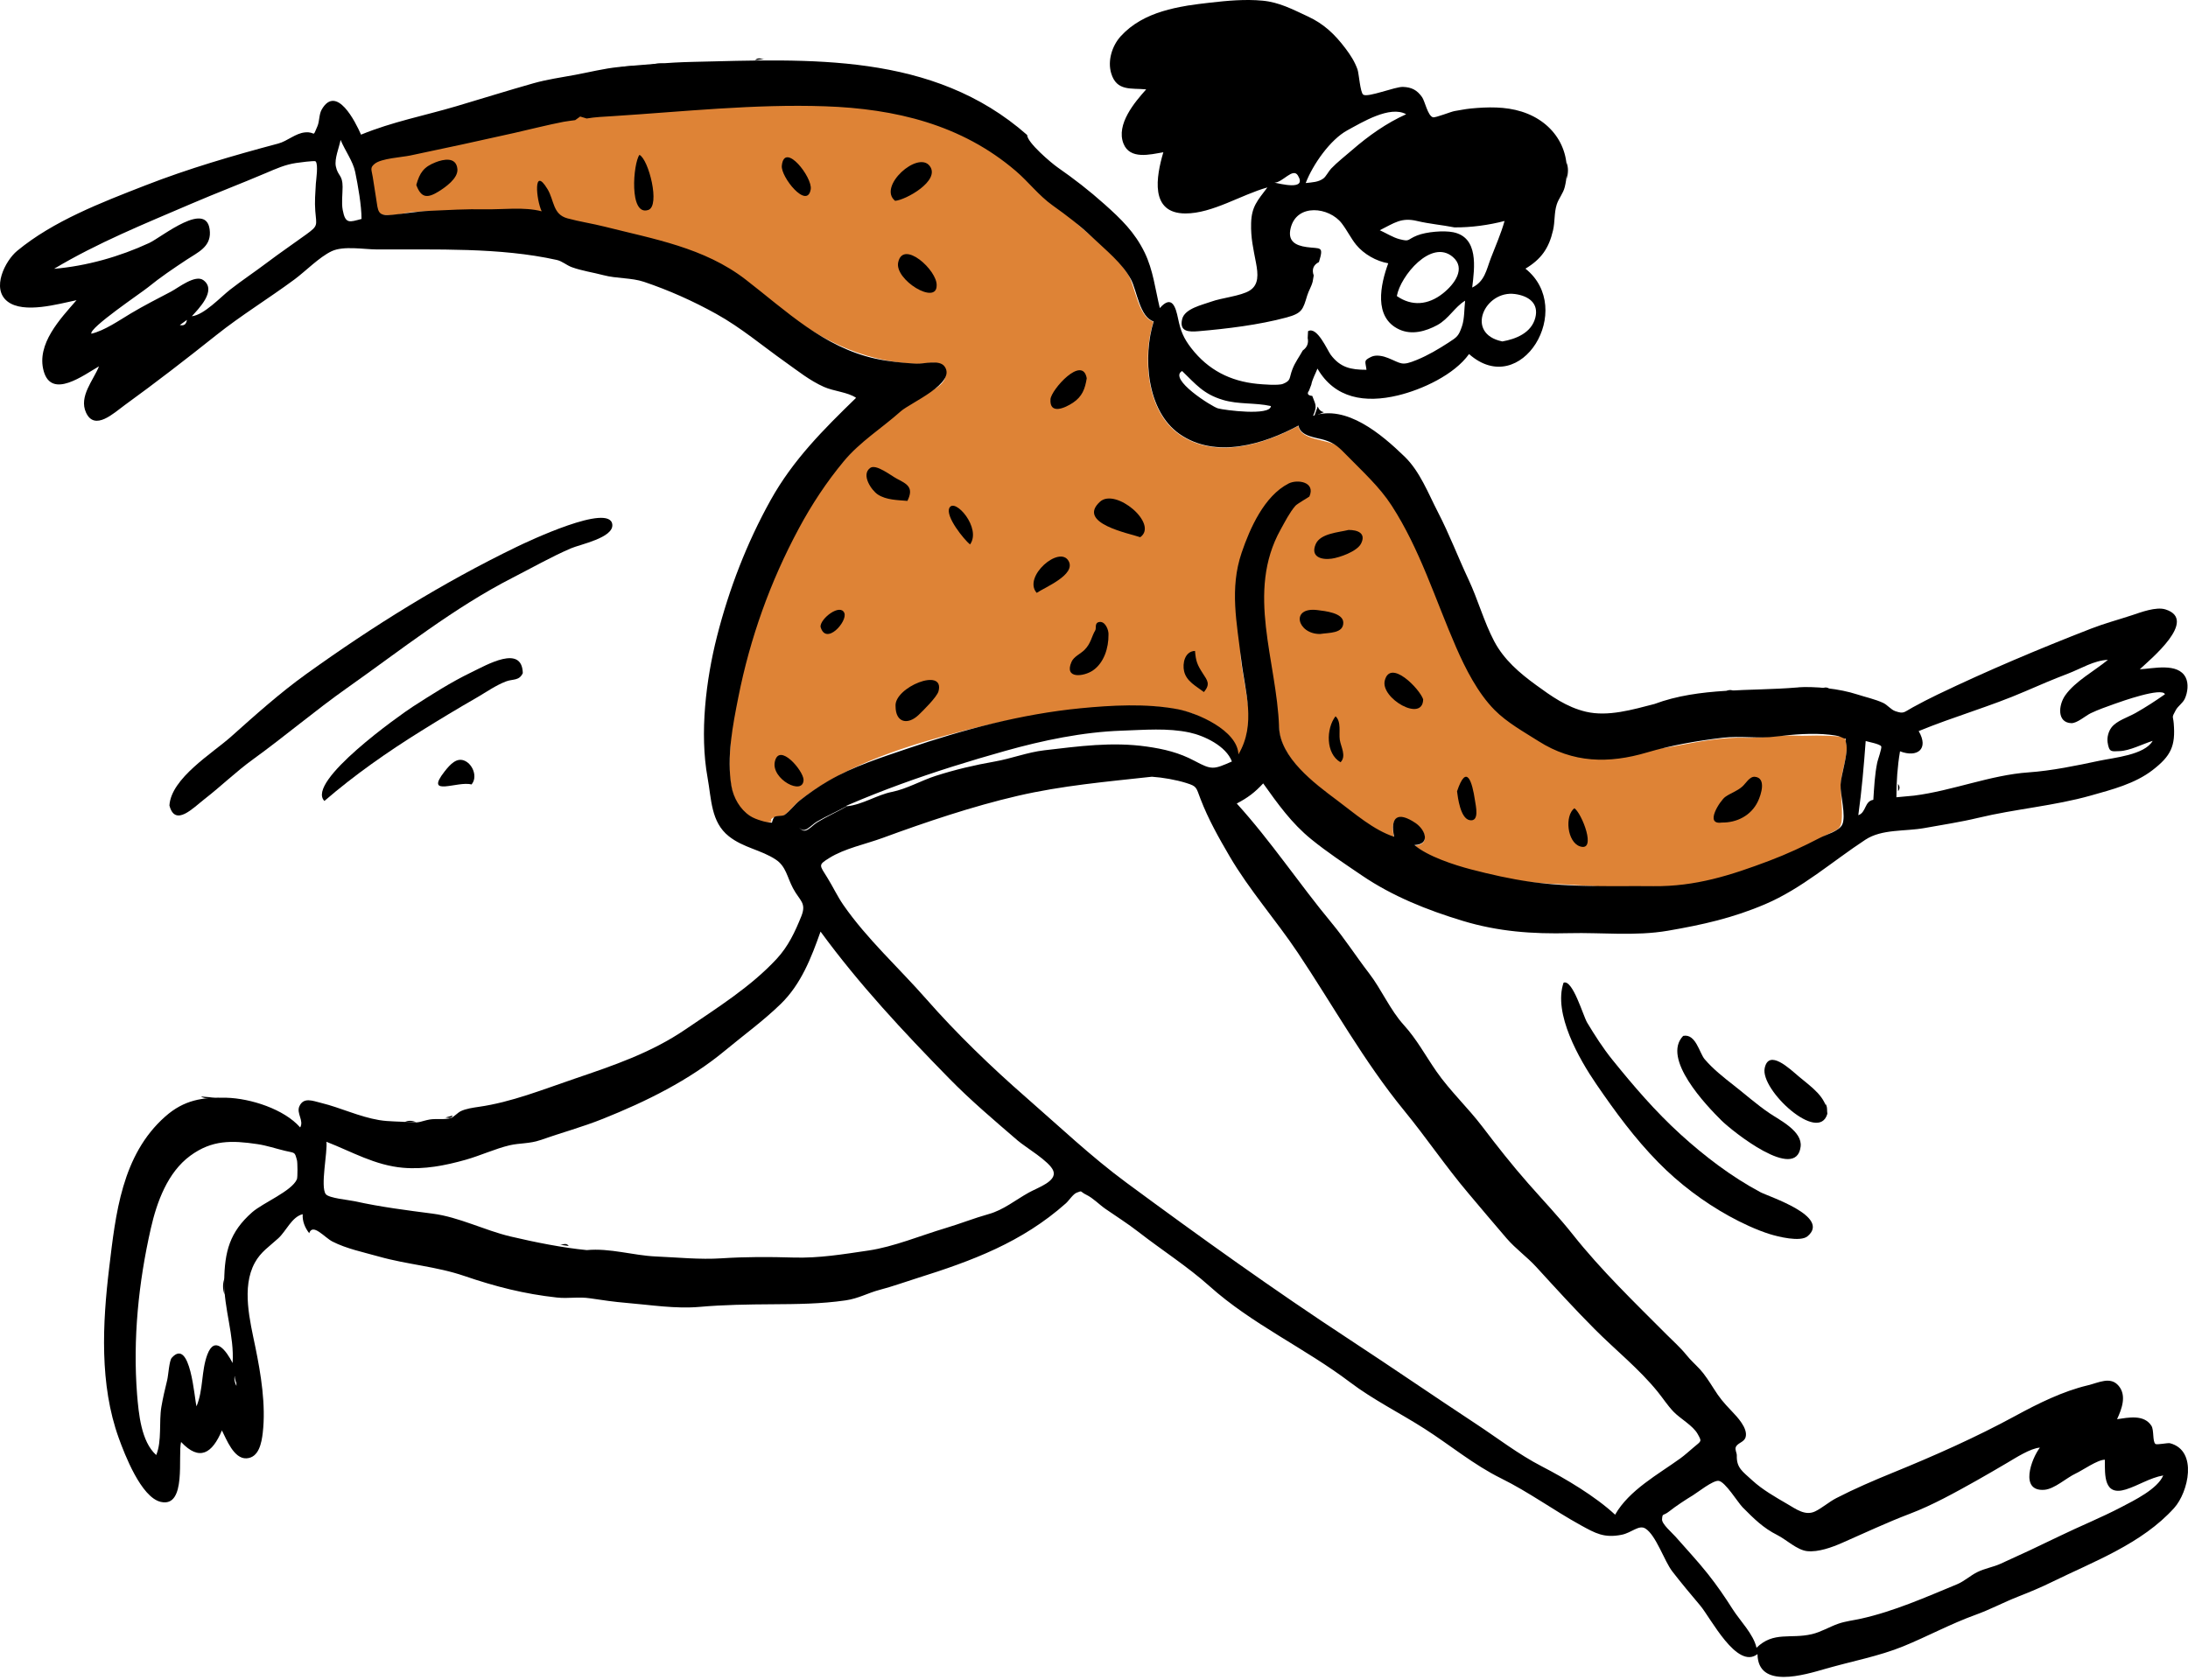 <?xml version="1.0" encoding="UTF-8"?> <svg xmlns="http://www.w3.org/2000/svg" width="586" height="450" viewBox="0 0 586 450" fill="none"> <path fill-rule="evenodd" clip-rule="evenodd" d="M315.839 116.353C325.469 123.079 338.367 119.136 347.722 114.074C348.284 117.995 355.613 117.623 358.238 119.514C362.376 122.494 367.013 127.919 370.259 131.87C377.757 140.998 382.39 153.753 386.586 164.689C390.909 175.951 396.246 185.611 407.358 191.873C410.948 193.896 414.424 196.609 418.108 198.506C422.513 200.775 427.615 201.884 432.46 201.52C438.232 201.087 443.211 200.907 448.869 199.819C454.915 198.657 461.368 197.44 467.358 197.623C471.803 197.759 476.29 196.854 480.622 197.059C483.282 197.185 485.919 196.96 488.574 197.071C489.626 197.114 490.448 197.107 491.533 197.205C494.107 197.436 494.148 197.157 494.526 199.437C494.972 202.132 493.248 206.508 493.078 209.275C492.882 212.49 493.426 215.664 493.309 218.851C493.177 222.432 492.145 222.102 489.016 223.744C485.982 225.336 483.098 226.87 479.961 228.275C470.975 232.296 461.487 236.233 451.576 237.342C439.684 238.672 427.295 237.261 415.479 236.75C408.895 236.465 402.071 235.335 395.738 233.719C390.754 232.447 382.678 229.864 378.785 226.52C383.24 226.32 381.677 222.364 379.077 220.616C374.339 217.429 372.216 218.959 373.35 224.303C367.773 222.477 362.785 218.05 358.036 214.507C351.931 209.951 342.872 203.105 342.51 194.909C342.102 185.667 331.216 167.013 332.349 176.739C333.367 185.481 337.19 197.297 332.349 205.486C332.138 200.577 323.389 192.51 319.27 191.127C311.946 188.669 303.249 189.05 295.618 189.518C281.481 190.386 267.301 193.166 253.738 196.912C240.055 200.692 225.408 205.601 214.044 214.573C212.644 215.68 211.337 217.512 209.912 218.465C209.415 218.797 207.926 218.608 207.219 218.977C205.334 219.954 208.192 220.119 205.095 220.348C204.425 220.398 202.665 219.679 202.208 219.472C194.717 216.071 195.142 206.977 195.589 200.009C196.615 183.996 201.786 167.84 208.103 153.223C213.753 140.15 221.461 126.135 232.634 116.98C237.522 112.976 242.376 108.279 248.006 105.425C250.145 104.342 253.992 102.646 253.148 99.406C252.248 95.948 248.159 97.632 245.285 97.493C230.352 96.774 218.312 90.487 207.007 80.93C195.421 71.135 183.246 67.826 168.863 64.124C164.723 63.059 136.248 56.217 132.163 56.252C127.642 56.292 123.139 56.44 118.623 56.525C115.939 56.576 113.251 56.57 110.564 56.785C108.4 56.959 106.016 57.853 103.86 57.621C101.84 57.405 101.998 58.004 101.005 56.502C100.305 55.446 100.494 53.259 100.292 51.972C100.115 50.849 99.939 49.724 99.761 48.6C99.204 45.055 96.597 43.241 99.471 41.808C103.692 39.702 112.388 37.792 117.005 36.946C121.425 36.137 146.449 30.148 154.815 28.519C158.982 27.708 209.44 25.828 211.323 25.816C229.45 25.691 268.109 35.675 276.794 43.656C285.478 51.637 285.488 57.424 289.24 60.653C293.434 64.26 299.112 68.747 302.062 73.423C304.058 76.585 304.823 84.949 308.902 86.18C305.939 95.662 307.007 110.185 315.839 116.353Z" fill="#DE8336"></path> <path fill-rule="evenodd" clip-rule="evenodd" d="M48.16 87.075C49.31 87.341 49.866 86.883 50.065 85.695C49.312 86.24 48.736 86.657 48.16 87.075ZM63.217 368.597C62.197 368.653 63.206 371.237 63.337 371.227C63.296 370.351 63.257 369.474 63.217 368.597ZM341.326 48.93C342.656 49.153 350.139 51.2 347.62 47.026C346.266 44.783 343.535 48.932 341.326 48.93ZM316.599 99.393C312.792 101.5 324.537 108.938 326.218 109.404C327.859 109.859 340.237 111.5 340.385 108.774C336.066 107.818 331.726 108.395 327.493 107.119C322.314 105.556 320.314 102.984 316.599 99.393ZM501.723 214.254C501.952 210.861 502.088 207.568 502.777 204.229C502.921 203.536 504.087 200.34 503.828 199.924C503.421 199.272 500.318 198.728 499.677 198.509C499.184 205.154 498.624 211.776 497.701 218.38C499.869 217.631 499.304 214.65 501.723 214.254ZM96.826 58.651C96.826 55.016 95.856 49.606 95.132 46.078C94.539 43.194 92.427 40.388 91.22 37.487C90.844 39.484 89.524 42.534 89.946 44.57C90.497 47.225 91.755 46.789 91.755 50.057C91.755 52.044 91.426 54.307 91.788 56.261C92.499 60.11 93.638 59.495 96.826 58.651ZM376.602 30.601C372.244 28.186 364.793 32.779 360.886 34.891C356.247 37.399 351.58 44.14 349.699 49.036C351.542 48.831 353.1 48.797 354.44 47.804C355.13 47.294 355.856 45.85 356.508 45.169C358.188 43.412 360.304 41.776 362.147 40.177C366.541 36.367 371.292 32.995 376.602 30.601ZM402.367 91.466C405.987 90.829 410.16 89.185 411.196 85.108C412.197 81.167 409.309 79.26 405.779 78.77C397.68 77.644 392.202 89.395 402.367 91.466ZM374.106 79.306C378.099 82.093 382.464 81.741 386.418 78.626C389.584 76.132 392.674 71.868 389.086 68.819C383.321 63.921 375.059 73.944 374.106 79.306ZM546.334 387.798C543.834 387.951 539.804 390.564 537.612 391.851C534.862 393.465 531.968 395.167 529.308 396.656C523.787 399.746 517.585 403.214 511.464 405.532C505.463 407.803 499.411 410.661 493.282 413.348C490.66 414.497 486.991 415.841 484.018 415.528C481.298 415.242 478.441 412.445 476.004 411.22C472.219 409.318 469.758 406.848 466.733 403.803C465.417 402.477 462.062 396.905 460.283 396.696C458.764 396.518 454.61 399.842 453.424 400.555C451.589 401.659 448.822 403.469 447.08 404.856C445.355 406.228 445.259 405.219 445.138 407.022C445.056 408.248 447.868 410.654 448.734 411.641C451.646 414.96 454.687 418.209 457.437 421.672C459.8 424.646 461.998 427.838 464.028 431.05C465.996 434.166 469.642 437.772 470.435 441.415C475.013 436.933 479.51 439.119 485.264 437.768C487.756 437.183 489.97 435.802 492.303 434.984C494.249 434.301 496.338 434.078 498.34 433.635C507.222 431.674 515.839 427.837 524.147 424.405C526.087 423.603 527.697 422.071 529.572 421.144C531.581 420.151 533.774 419.82 535.8 418.906C541.011 416.557 546.294 414.087 551.446 411.572C556.973 408.874 562.797 406.541 568.22 403.694C571.496 401.974 577.852 398.89 579.366 395.248C575.746 395.897 572.708 397.959 569.356 399.002C563.444 400.841 563.734 395.276 563.734 391.035C561.755 391.035 557.783 393.872 555.889 394.753C553.444 395.889 550.236 398.895 547.521 399.098C540.802 399.597 544.049 390.759 546.334 387.798ZM308.987 86.109C305.234 84.977 304.483 77.803 302.894 74.837C300.55 70.461 296.058 66.917 292.474 63.497C289.177 60.352 285.647 57.691 281.949 55.05C278.161 52.344 275.539 48.785 272.056 45.801C257.505 33.342 239.738 29.124 220.961 28.473C202.097 27.819 183.059 29.902 164.107 31.113C161.691 31.267 159.533 31.335 157.123 31.743C156.544 31.568 155.966 31.393 155.387 31.218L154.047 32.183C153.118 32.32 151.796 32.462 150.94 32.628C146.524 33.485 142.109 34.624 137.694 35.622C128.337 37.738 119.288 39.682 109.856 41.659C107.607 42.13 102.137 42.433 100.373 43.86C99.005 44.967 99.516 45.403 99.836 47.437C100.13 49.307 100.423 51.177 100.718 53.048C101.289 56.679 101.042 57.932 104.967 57.556C108.343 57.233 111.633 56.635 115.046 56.48C119.953 56.256 124.941 55.971 129.849 56.068C134.711 56.165 140.313 55.358 145.073 56.605C143.605 53.529 142.741 44.212 146.635 50.659C148.465 53.69 148.012 57.405 151.948 58.486C155.156 59.368 158.647 59.883 161.955 60.72C174.992 64.021 188.582 66.296 199.704 74.889C210.605 83.311 220.527 93.006 234.48 96.081C237.826 96.818 241.895 97.247 245.42 97.417C247.472 97.516 251.551 96.273 252.946 98.127C256.332 102.626 243.79 107.919 241.276 110.16C236.166 114.717 230.389 118.277 225.965 123.595C221.34 129.153 217.365 135.208 213.959 141.547C206.296 155.806 200.885 170.926 197.739 186.796C196.25 194.309 194.566 202.914 195.905 210.601C196.445 213.703 198.183 216.792 200.858 218.56C201.728 219.135 202.818 219.533 203.823 219.835C204.773 220.147 205.746 220.331 206.745 220.387C206.856 219.826 207.069 219.308 207.383 218.835C208.09 218.468 209.578 218.656 210.074 218.324C211.499 217.372 212.804 215.54 214.204 214.434C216.633 212.516 219.257 210.693 221.929 209.143C228.669 205.237 236.008 202.94 243.22 200.483C258.068 195.424 273.62 191.278 289.386 189.734C297.706 188.919 307.057 188.418 315.302 189.962C320.619 190.957 331.408 195.628 331.686 202.083C336.507 193.924 333.45 185.341 332.415 176.621C331.258 166.874 329.273 157.668 332.546 148.049C334.771 141.505 338.6 132.872 345.109 129.53C347.44 128.333 352.415 129.055 350.688 133.01C350.644 133.112 347.398 134.959 346.936 135.498C345.357 137.337 344.161 139.74 342.984 141.851C333.63 158.638 341.954 176.966 342.568 194.781C342.852 203.005 351.992 209.821 358.083 214.368C362.816 217.902 367.822 222.337 373.385 224.159C372.251 218.817 374.372 217.289 379.107 220.474C381.706 222.222 383.267 226.175 378.815 226.374C382.325 229.39 389.493 231.728 393.954 232.889C399.18 234.249 404.528 235.46 409.972 236.231C420.842 237.769 431.912 237.28 442.841 237.393C454.095 237.508 463.484 234.503 473.824 230.599C478.569 228.807 483.03 226.735 487.544 224.381C489.075 223.582 492.547 222.655 493.389 220.908C494.474 218.656 492.852 212.816 492.949 210.242C493.051 207.5 495.086 201.804 494.464 199.307C493.87 196.916 495.376 198.596 492.947 197.4C492.291 197.077 490.818 196.909 490.014 196.818C485.519 196.311 480.203 196.728 475.834 197.291C470.829 197.936 466.191 197.066 461.324 197.641C454.57 198.44 447.638 199.637 441.113 201.571C430.815 204.623 421.286 204.406 412.084 198.567C408.192 196.097 403.607 193.561 400.272 190.181C395.787 185.637 392.501 179.168 389.969 173.366C384.399 160.603 380.34 147.203 372.715 135.428C369.446 130.382 364.901 126.275 360.703 121.979C358.717 119.946 357.576 118.776 354.856 117.901C352.662 117.196 348.206 116.98 347.777 113.989C338.428 119.049 325.542 122.985 315.918 116.266C307.095 110.108 306.029 95.577 308.987 86.109ZM308.502 208.074C296.319 209.418 284.522 210.426 272.541 213.2C260.454 215.998 247.845 220.264 236.371 224.476C231.871 226.128 226.167 227.293 222.092 229.851C219.068 231.749 219.446 231.678 221.616 235.175C223.07 237.517 224.291 240.138 225.846 242.386C232.165 251.526 240.821 259.343 248.085 267.635C256.109 276.795 265.512 285.865 274.708 293.893C283.553 301.612 292.273 309.884 301.678 316.82C321.28 331.28 341.132 345.539 361.505 358.891C372.819 366.308 383.863 373.905 395.208 381.374C401.106 385.257 406.611 389.545 412.878 392.789C419.344 396.136 427.244 400.823 432.567 405.766C436.284 399.195 444.142 394.942 450.021 390.691C451.196 389.843 452.458 388.695 453.583 387.744C455.723 385.934 455.831 386.235 454.687 384.163C453.43 381.885 449.999 380.049 448.202 378.164C446.559 376.44 445.474 374.692 443.982 372.848C439.019 366.711 432.625 361.616 427.07 356.034C421.721 350.66 416.75 345.203 411.522 339.48C408.933 336.646 405.991 334.607 403.508 331.739C400.061 327.756 396.661 323.677 393.256 319.653C387.148 312.434 382.016 304.77 376.072 297.514C365.257 284.31 357.053 269.383 347.586 255.219C341.776 246.527 334.592 238.413 329.311 229.376C326.401 224.398 323.6 219.438 321.515 214C320.327 210.902 320.614 210.66 317.716 209.754C314.919 208.878 311.389 208.272 308.502 208.074ZM157.152 334.885C163.319 334.289 169.663 336.337 175.648 336.589C181.467 336.835 187.42 337.468 193.25 337.085C199.648 336.665 206.083 336.678 212.455 336.876C219.364 337.091 225.945 335.972 232.604 334.995C239.336 334.008 246.667 330.947 253.248 328.988C257.14 327.83 260.885 326.327 264.796 325.234C268.752 324.13 271.904 321.505 275.509 319.49C277.967 318.116 283.182 316.451 282.09 313.625C281.12 311.112 274.653 307.341 272.538 305.515C266.282 300.118 259.941 294.762 254.146 288.838C241.856 276.273 230.143 263.739 219.76 249.558C217.294 256.537 214.57 263.618 209.117 268.93C204.484 273.445 199.145 277.314 194.195 281.424C184.583 289.406 173.019 295.093 161.539 299.69C155.858 301.966 150.365 303.425 144.641 305.437C141.931 306.39 139.045 306.204 136.504 306.802C132.654 307.708 128.632 309.582 124.732 310.682C119.235 312.234 113.678 313.322 107.931 312.827C100.451 312.184 94.233 308.517 87.421 305.865C87.775 308.515 85.74 317.907 87.249 319.89C88.085 320.99 93.436 321.442 95.094 321.812C101.859 323.322 109.06 324.234 115.819 325.11C122.986 326.038 129.746 329.586 136.74 331.237C143.339 332.795 150.629 334.246 157.152 334.885ZM36.711 373.54C37.142 378.569 37.77 386.169 41.841 389.786C43.4 386.003 42.535 380.888 43.225 376.856C43.636 374.455 44.193 372.09 44.773 369.725C45.103 368.383 45.305 364.511 46.006 363.731C51.042 358.132 52.061 374.799 52.632 376.736C54.495 372.241 53.88 367.252 55.535 362.862C57.515 357.61 60.609 361.835 62.297 365.134C62.795 357.882 59.946 350.572 60.047 343.181C60.156 335.301 61.496 330.058 67.532 324.751C70.418 322.214 78.127 319.109 79.516 315.918C79.752 315.377 79.692 311.376 79.538 310.818C78.89 308.474 79.132 308.955 76.286 308.273C73.791 307.674 71.47 306.868 68.946 306.494C62.071 305.475 56.774 305.331 50.948 309.612C44.888 314.065 42.008 321.986 40.391 329.097C37.089 343.621 35.567 358.679 36.711 373.54ZM512.65 213.134C522.947 211.821 533.141 207.609 543.297 206.908C549.403 206.487 556.211 205.088 562.193 203.807C566.127 202.964 574.347 202.27 576.542 198.465C573.89 199.281 570.39 201.141 567.618 201.214C565.58 201.267 564.87 201.652 564.466 198.854C564.273 197.515 564.709 195.908 565.522 194.856C566.921 193.044 569.918 192.157 571.953 191.004C574.697 189.451 577.248 187.788 579.831 185.98C579.044 184.025 568.033 187.946 566.309 188.566C564.172 189.334 562.004 190.079 559.953 191.059C558.607 191.702 556.273 193.779 554.752 193.723C550.908 193.584 551.254 188.945 553.116 186.279C555.755 182.505 561.016 179.694 564.558 176.759C560.771 176.921 557.329 179.134 553.848 180.459C550.002 181.923 546.103 183.586 542.34 185.22C533.102 189.231 523.262 191.979 513.869 195.848C516.693 200.665 513.484 203.035 508.871 201.264C508.177 205.327 507.905 209.464 507.905 213.576C509.487 213.428 511.068 213.281 512.65 213.134ZM84.589 49.207C84.641 48.318 85.314 43.977 84.516 43.226C84.236 42.963 79.744 43.596 79.302 43.661C76.38 44.09 73.966 45.184 71.23 46.349C64.533 49.202 57.762 51.775 51.079 54.647C38.566 60.023 26.172 65.017 14.49 72.007C23.171 71.273 32.051 68.758 39.955 65.094C43.298 63.545 55.846 53.124 56.215 62.191C56.379 66.203 52.923 67.63 50.006 69.563C46.435 71.93 42.934 74.276 39.617 76.985C37.853 78.427 23.79 87.884 24.471 89.397C28.042 88.543 31.883 85.847 35.028 83.967C38.529 81.873 42.202 80.012 45.818 78.11C47.789 77.072 52.288 73.466 54.455 75.043C58.209 77.775 53.064 82.851 51.373 84.718C54.659 84.377 59.062 79.594 61.619 77.6C64.852 75.077 68.251 72.825 71.532 70.343C74.962 67.748 78.553 65.316 82.035 62.784C85.287 60.421 84.76 60.434 84.442 56.539C84.241 54.093 84.448 51.649 84.589 49.207ZM226.809 215.988C231.04 215.555 234.832 212.951 238.895 212.136C242.896 211.333 246.675 209.104 250.611 207.84C255.788 206.177 261.028 204.947 266.376 204.009C270.865 203.221 275.196 201.514 279.689 200.992C288.96 199.915 297.811 198.67 307.145 199.997C311.766 200.654 315.812 201.623 319.944 203.832C324.542 206.29 324.995 206.168 329.933 203.995C328.389 199.84 322.533 197.081 318.603 196.235C312.683 194.961 306.476 195.535 300.446 195.736C290.034 196.084 279.222 198.346 269.246 201.15C250.12 206.526 231.738 212.787 214.16 221.743C215.646 223.786 217.214 221.303 218.938 220.252C221.455 218.717 224.242 217.479 226.809 215.988ZM389.519 60.912C386.182 60.253 382.846 59.987 379.515 59.194C375.306 58.192 373.461 59.717 369.544 61.676C371.112 62.39 373.11 63.627 374.778 64.058C377.715 64.818 376.732 64.204 379.524 63.086C382.001 62.094 386.665 61.695 389.213 62.213C396.039 63.598 394.944 71.656 394.29 77.027C397.653 75.392 398.08 72.316 399.276 69.185C400.57 65.796 401.963 62.719 402.96 59.196C398.7 60.31 393.943 60.959 389.519 60.912ZM443.1 188.589C455.21 184.068 468.811 185.223 481.269 184.169C486.063 183.763 492.69 184.489 497.408 186.026C499.669 186.762 502.214 187.301 504.358 188.297C505.509 188.833 506.44 190.118 507.624 190.515C509.942 191.292 509.822 190.836 512.306 189.474C514.484 188.28 516.68 187.142 518.918 186.067C532.461 179.571 546.127 173.81 560.063 168.392C563.682 166.985 567.28 166.038 570.998 164.81C573.346 164.036 577.451 162.455 579.977 163.259C588.783 166.06 575.971 176.58 573.084 179.29C576.677 179.122 583.276 177.446 585.355 181.442C586.218 183.1 585.914 185.523 585.142 187.182C584.576 188.396 583.343 189.096 582.721 190.242C581.548 192.404 582 191.627 582.178 193.792C582.672 199.801 581.496 202.462 576.488 206.317C571.755 209.962 565.634 211.515 559.989 213.109C550.117 215.9 539.76 216.69 529.762 219.098C525.06 220.23 520.152 220.963 515.437 221.818C510.2 222.767 504.04 222.032 499.608 224.939C490.749 230.748 482.626 238 472.794 242.203C464.115 245.912 456.026 247.727 446.701 249.328C437.923 250.835 428.832 249.765 420.357 249.981C410.444 250.234 401.25 249.557 391.801 246.7C382.192 243.795 372.923 240.077 364.749 234.521C360.129 231.382 355.531 228.356 351.185 224.82C345.884 220.508 342.276 215.4 338.312 209.86C336.035 212.317 334.214 213.681 331.235 215.252C340.334 225.248 348.018 236.846 356.654 247.254C360.253 251.594 363.239 256.271 366.651 260.701C370.029 265.086 372.275 270.513 375.983 274.593C379.445 278.4 381.789 282.814 384.724 287.039C388.323 292.221 393.165 296.755 396.997 301.799C400.95 307.004 404.997 312.139 409.292 317.021C413.272 321.544 417.508 326.001 421.231 330.702C428.806 340.265 437.78 348.907 446.392 357.544C448.158 359.314 450.098 361.03 451.665 362.981C452.821 364.419 453.946 365.372 455.337 366.871C456.504 368.126 457.928 370.319 458.882 371.837C460.564 374.517 461.573 375.693 463.784 378.01C465.242 379.538 468.15 382.58 467.527 384.952C467.144 386.407 465.382 386.456 464.886 387.672C464.61 388.35 465.181 389.213 465.159 389.893C465.055 393.23 466.674 394.155 469.335 396.601C472.016 399.066 475.48 401.036 478.639 402.875C481.022 404.263 483.492 406.148 486.13 404.882C487.964 404.002 489.869 402.325 491.797 401.329C496.679 398.81 501.952 396.549 506.929 394.519C518.056 389.981 529.207 385.041 539.887 379.228C545.91 375.949 552.482 372.701 559.115 371.119C562.102 370.407 565.254 368.615 567.453 371.275C569.636 373.914 568.228 377.512 567.003 380.18C570.093 379.734 574.188 378.863 576.188 381.925C576.944 383.084 576.453 386.144 577.28 386.818C577.645 387.116 580.595 386.467 581.178 386.62C588.709 388.603 586.083 399.763 582.295 403.966C573.642 413.569 560.732 418.303 549.468 423.835C546.521 425.282 543.536 426.52 540.499 427.71C536.609 429.236 533.051 431.162 529.102 432.585C522.524 434.956 516.167 438.401 509.755 441.019C503.208 443.694 495.92 445.028 489.042 447.011C483.209 448.692 470.828 452.531 470.702 443.106C465.195 447.394 458.155 433.395 455.351 430.089C452.822 427.108 450.307 424.079 447.909 420.992C445.719 418.174 443.567 411.322 440.698 409.485C438.946 408.363 437.005 410.61 434.309 411.145C429.627 412.074 427.308 410.757 423.359 408.581C416.125 404.597 409.455 399.698 402.039 396.036C394.696 392.41 388.43 387.151 381.544 382.745C374.946 378.521 367.807 375.002 361.612 370.312C349.463 361.113 335.335 354.759 323.935 344.542C318.059 339.275 311.165 334.888 304.894 330.005C302.036 327.78 299.014 325.887 296.047 323.828C294.376 322.669 292.77 320.946 290.941 320.064C289.125 319.189 290.048 318.846 288.35 319.507C287.382 319.883 286.273 321.639 285.477 322.346C273.7 332.808 260.402 337.755 245.538 342.424C242.173 343.48 239.042 344.629 235.627 345.523C232.37 346.376 229.985 347.844 226.44 348.357C219.898 349.303 213.456 349.354 206.869 349.393C200.382 349.432 193.709 349.529 187.41 350.091C180.929 350.669 174.187 349.558 167.825 349.032C164.604 348.766 161.277 348.289 158.05 347.798C154.904 347.32 152.248 347.928 149.152 347.589C140.449 346.639 132.703 344.667 124.412 341.829C116.845 339.239 109.118 338.772 101.463 336.61C97.393 335.461 92.784 334.515 89.033 332.591C86.903 331.498 83.767 327.567 82.808 330.354C81.671 328.887 80.946 327.148 81.07 325.262C78.158 325.977 76.685 329.738 74.549 331.708C72.181 333.892 69.85 335.324 68.236 338.281C64.625 344.897 66.971 353.936 68.394 360.876C69.886 368.154 71.235 376.389 70.373 383.819C70.058 386.526 69.341 390.487 66.009 390.665C62.618 390.846 60.632 385.522 59.432 383.187C56.836 389.374 53.43 391.552 48.502 386.285C47.565 389.794 50.089 403.972 43.049 402.331C37.771 401.101 33.37 389.553 31.8 385.213C26.633 370.927 27.445 354.527 29.235 339.678C30.97 325.275 32.58 309.429 44.253 299.104C49.304 294.637 54.232 293.904 60.636 294.068C67.07 294.233 76.106 297.111 80.394 302.024C81.457 300.206 79.325 298.236 80.181 296.354C81.326 293.841 83.716 294.893 86.033 295.463C91.269 296.747 96.133 299.144 101.524 300.051C104.284 300.515 107.126 300.374 109.889 300.654C112.319 300.901 112.966 300.276 115.075 299.903C116.738 299.61 119.262 300.027 120.831 299.482C121.487 299.254 122.584 298.071 123.401 297.671C124.735 297.018 126.731 296.72 128.195 296.511C137.003 295.257 145.425 291.852 153.953 288.952C164.317 285.427 174.382 282.031 183.573 275.769C191.986 270.036 201.045 264.383 207.994 256.886C211.111 253.523 212.914 249.663 214.602 245.48C216.085 241.805 214.169 241.333 212.372 237.92C210.792 234.922 210.513 232.094 207.791 230.282C203.812 227.636 199.108 227.127 195.199 224.023C190.394 220.208 190.559 214.128 189.501 208.316C187.338 196.432 189.076 182.086 192.026 170.498C195.266 157.769 200.004 145.457 206.386 133.988C212.403 123.175 220.539 115.065 229.282 106.572C227.083 105.044 223.289 104.817 220.67 103.644C216.847 101.932 213.718 99.392 210.386 97.032C204.163 92.626 198.525 87.808 191.845 84.096C185.641 80.646 179.096 77.727 172.481 75.501C169.125 74.371 165.147 74.657 161.633 73.72C158.891 72.988 155.775 72.541 153.12 71.564C151.749 71.06 150.548 69.953 149.136 69.639C133.784 66.228 116.79 66.907 100.85 66.82C97.445 66.801 92.009 65.804 88.848 67.286C85.549 68.832 81.852 72.644 78.899 74.832C71.945 79.983 64.599 84.453 57.846 89.836C49.849 96.208 41.682 102.524 33.394 108.529C30.55 110.588 25.36 115.578 23.041 110.522C21.052 106.183 25.055 101.83 26.512 98.132C22.413 100.478 13.852 106.985 11.716 99.458C9.649 92.18 16.203 85.356 20.498 80.416C15.68 81.4 6.392 84.123 2.033 80.775C-2.435 77.342 1.399 69.845 4.579 67.211C14.27 59.184 27.2 54.24 38.802 49.711C50.574 45.116 62.432 41.675 74.511 38.458C76.996 37.796 79.133 35.695 81.711 35.463C84.682 35.196 83.593 37.142 85.006 33.84C85.62 32.404 85.393 30.648 86.202 29.272C90.132 22.587 95.178 32.578 96.693 36.07C105.092 32.619 113.656 30.99 122.239 28.45C129.021 26.442 135.994 24.25 142.858 22.311C146.556 21.266 150.295 20.744 154.033 20.054C157.605 19.395 161.85 18.329 165.651 17.962C172.134 17.335 179.008 16.727 185.4 16.58C216.617 15.859 249.806 13.87 275.097 36.163C275.097 38.195 281.609 43.693 283.216 44.813C287.692 47.936 291.665 51.002 295.815 54.71C300.302 58.719 303.891 62.185 306.552 67.629C308.844 72.32 309.404 77.497 310.627 82.532C313.888 78.816 314.894 82.311 315.521 85.369C316.197 88.657 317.001 90.633 319.1 93.329C323.587 99.093 329.48 102.114 336.69 102.827C338.014 102.958 342.394 103.332 343.625 102.825C345.86 101.907 345.191 101.358 346.151 98.888C346.881 97.005 347.958 95.627 348.912 93.884C350.076 93.054 350.516 91.945 350.231 90.557C350.263 89.946 350.295 89.335 350.326 88.725C352.75 87.3 355.511 93.861 356.402 95.045C358.988 98.478 361.776 99.061 365.977 99.061C365.703 96.764 365.095 96.634 367.258 95.584C368.593 94.936 370.505 95.391 371.771 95.905C375.408 97.381 375.33 98.106 379.441 96.42C382.482 95.174 385.203 93.553 387.955 91.776C390.296 90.264 390.664 90.007 391.563 87.363C392.251 85.339 392.14 82.649 392.397 80.551C389.621 82.216 387.995 85.43 384.949 87.083C381.859 88.76 378.133 89.809 374.769 88.265C367.769 85.052 369.742 76.168 371.806 70.531C368.606 69.982 365.256 68.078 363.21 65.57C361.832 63.88 360.836 61.775 359.363 59.845C356.003 55.446 347.317 54.393 345.671 61.111C344.832 64.531 346.822 65.752 349.959 66.188C353.693 66.705 354.603 65.786 353.243 70.199C351.745 70.97 351.28 72.171 351.847 73.802C351.755 74.345 351.661 74.887 351.568 75.43C351.228 76.797 350.499 77.854 350.101 79.167C348.972 82.89 348.777 83.91 344.567 85.044C337.181 87.036 328.604 88.074 320.99 88.727C318.458 88.944 315.774 88.917 316.613 85.478C317.305 82.639 322.021 81.678 324.411 80.802C327.182 79.786 332.299 79.314 334.671 77.848C337.201 76.286 336.958 73.448 336.391 70.431C335.685 66.666 334.965 63.802 335.08 59.756C335.206 55.325 336.799 53.718 339.438 50.21C332.48 52.141 324.711 57.193 317.486 57.183C307.873 57.169 309.655 47.286 311.572 40.786C308.059 41.38 302.608 42.846 300.886 38.449C298.872 33.307 303.896 27.371 306.979 23.943C302.938 23.549 299.083 24.526 297.611 19.651C296.586 16.258 297.844 12.252 300.176 9.692C306.285 2.987 315.782 1.646 324.151 0.701C328.779 0.178 333.496 -0.257 338.139 0.179C342.64 0.601 346.165 2.498 350.272 4.402C354.567 6.394 357.484 9.171 360.352 12.972C361.699 14.757 362.823 16.489 363.578 18.611C363.946 19.646 364.292 24.764 365.103 25.35C366.304 26.218 373.66 23.196 375.757 23.281C378.072 23.375 379.51 24.096 380.878 26.04C381.619 27.094 382.375 30.988 383.762 31.413C384.433 31.619 388.615 29.895 389.598 29.745C391.026 29.526 392.408 29.212 393.873 29.071C398.421 28.633 403.148 28.51 407.562 29.906C416.368 32.69 421.384 40.68 419.083 50.092C418.653 51.847 417.452 53.127 416.927 54.79C416.22 57.026 416.477 59.366 415.947 61.678C414.829 66.549 412.754 69.441 408.551 71.972C422.065 82.73 407.407 107.178 393.444 94.843C389.477 100.406 380.839 104.386 374.359 105.934C365.626 108.02 357.517 106.797 352.847 98.741C352.317 100.123 351.457 101.611 351.196 103.052C350.991 103.587 350.786 104.122 350.581 104.657C349.971 105.468 350.264 105.937 351.46 106.062C352.277 108.369 352.876 108.603 351.673 111.394C360.597 108.304 370.004 116.34 376.166 122.297C380.316 126.31 382.524 132.197 385.124 137.22C388.173 143.112 390.495 149.269 393.311 155.258C395.841 160.639 397.403 166.486 400.166 171.749C402.78 176.729 407.007 180.32 411.393 183.511C415.462 186.47 419.544 189.429 424.75 190.66C430.682 192.063 437.303 190.078 443.1 188.589Z" fill="black"></path> <path fill-rule="evenodd" clip-rule="evenodd" d="M45.377 215.768C45.836 208.455 56.891 201.799 61.903 197.323C68.402 191.519 74.927 185.658 82.064 180.531C99.936 167.692 118.508 156.13 138.292 146.538C141.319 145.071 163.385 134.6 163.992 140.517C164.356 144.059 155.374 145.83 152.918 146.89C147.534 149.215 142.427 152.136 137.225 154.797C121.613 162.778 107.453 174.06 93.002 184.264C84.376 190.354 76.308 197.237 67.766 203.413C63.213 206.705 59.212 210.618 54.815 214.031C51.679 216.465 46.883 221.604 45.377 215.768Z" fill="black"></path> <path fill-rule="evenodd" clip-rule="evenodd" d="M418.758 263.252C421.201 262.262 424.017 272.182 425.084 273.953C427.118 277.327 429.344 280.814 431.813 283.871C437.516 290.933 443.305 297.703 450.031 303.828C456.477 309.7 463.756 315.26 471.49 319.374C473.717 320.559 490.404 325.868 484.115 331.169C482.171 332.807 476.084 331.255 473.997 330.602C470.392 329.474 466.399 327.594 463.099 325.768C456.176 321.939 449.702 317.052 444.155 311.405C437.812 304.949 432.626 297.867 427.523 290.414C422.944 283.727 415.935 271.498 418.758 263.252Z" fill="black"></path> <path fill-rule="evenodd" clip-rule="evenodd" d="M140.018 180.315C139.054 182.423 137.389 181.85 135.588 182.521C132.79 183.564 130.131 185.473 127.54 186.962C122.561 189.822 117.631 192.797 112.759 195.835C103.708 201.479 94.963 207.59 86.885 214.564C81.794 209.445 107.284 191.412 110.631 189.259C115.634 186.039 120.827 182.718 126.195 180.129C130.405 178.098 139.831 172.578 140.018 180.315Z" fill="black"></path> <path fill-rule="evenodd" clip-rule="evenodd" d="M450.791 277.504C454.171 276.807 455.142 282.096 456.549 283.749C458.783 286.374 461.631 288.62 464.3 290.708C467.548 293.249 470.475 295.868 473.887 298.193C476.663 300.084 482.776 303.032 482.251 307.189C481.049 316.691 463.943 303.017 461.065 300.174C456.962 296.121 444.961 283.542 450.791 277.504Z" fill="black"></path> <path fill-rule="evenodd" clip-rule="evenodd" d="M489.413 298.366C487.086 306.478 471.433 291.996 472.623 286.164C473.703 280.873 479.359 286.348 481.741 288.357C485.026 291.128 489.257 293.867 489.413 298.366Z" fill="black"></path> <path fill-rule="evenodd" clip-rule="evenodd" d="M126.278 210.15C122.619 209.108 113.565 213.698 119.049 206.694C120.617 204.693 122.385 202.785 124.571 203.852C126.783 204.932 127.909 208.314 126.278 210.15Z" fill="black"></path> <path fill-rule="evenodd" clip-rule="evenodd" d="M354.581 110.412C353.716 110.773 352.852 111.132 351.988 111.492C352.297 110.628 352.608 109.764 352.919 108.899C353.245 109.769 353.798 110.273 354.581 110.412Z" fill="black"></path> <path fill-rule="evenodd" clip-rule="evenodd" d="M171.781 17.638C169.785 17.995 167.972 18.059 165.947 17.997C167.923 17.652 169.785 17.658 171.781 17.638Z" fill="black"></path> <path fill-rule="evenodd" clip-rule="evenodd" d="M28.102 359.773C28.166 361.504 28.231 363.233 28.294 364.959C28.229 363.228 28.166 361.5 28.102 359.773Z" fill="black"></path> <path fill-rule="evenodd" clip-rule="evenodd" d="M419.628 47.967C419.591 46.454 419.555 44.941 419.518 43.43C420.128 44.934 419.998 46.449 419.628 47.967Z" fill="black"></path> <path fill-rule="evenodd" clip-rule="evenodd" d="M178.911 17.351C177.398 17.358 175.885 17.366 174.373 17.373C176.106 16.86 177.665 16.853 178.911 17.351Z" fill="black"></path> <path fill-rule="evenodd" clip-rule="evenodd" d="M189.043 187.982C188.987 189.28 188.931 190.576 188.877 191.872C188.933 190.575 188.988 189.278 189.043 187.982Z" fill="black"></path> <path fill-rule="evenodd" clip-rule="evenodd" d="M218.454 15.736C217.157 15.834 215.861 15.932 214.564 16.029C215.862 15.932 217.157 15.834 218.454 15.736Z" fill="black"></path> <path fill-rule="evenodd" clip-rule="evenodd" d="M223.639 16.026L219.75 15.747C221.046 15.84 222.343 15.933 223.639 16.026Z" fill="black"></path> <path fill-rule="evenodd" clip-rule="evenodd" d="M57.692 294.058C56.387 294.086 55.056 294.538 53.803 293.732C55.099 293.841 56.396 293.95 57.692 294.058Z" fill="black"></path> <path fill-rule="evenodd" clip-rule="evenodd" d="M578.87 179.027C577.612 179.861 576.277 179.21 574.98 179.307C576.277 179.213 577.573 179.121 578.87 179.027Z" fill="black"></path> <path fill-rule="evenodd" clip-rule="evenodd" d="M320.874 1.378C319.63 2.226 318.291 1.723 316.984 1.681C318.281 1.58 319.577 1.479 320.874 1.378Z" fill="black"></path> <path fill-rule="evenodd" clip-rule="evenodd" d="M111.495 300.626C110.414 300.637 109.334 300.648 108.254 300.659C109.331 300.06 110.412 300.169 111.495 300.626Z" fill="black"></path> <path fill-rule="evenodd" clip-rule="evenodd" d="M303.371 23.701C304.021 23.675 304.672 23.649 305.316 23.622C304.664 23.648 304.017 23.674 303.371 23.701Z" fill="black"></path> <path fill-rule="evenodd" clip-rule="evenodd" d="M204.839 15.77C203.974 15.892 203.11 16.014 202.246 16.135C203.03 15.182 203.978 15.915 204.839 15.77Z" fill="black"></path> <path fill-rule="evenodd" clip-rule="evenodd" d="M452.464 186.201C451.599 186.309 450.735 186.415 449.871 186.523C450.736 186.415 451.6 186.309 452.464 186.201Z" fill="black"></path> <path fill-rule="evenodd" clip-rule="evenodd" d="M53.154 389.319C53.804 389.278 54.455 389.237 55.099 389.196C54.447 389.238 53.801 389.279 53.154 389.319Z" fill="black"></path> <path fill-rule="evenodd" clip-rule="evenodd" d="M457.001 185.677C456.136 185.704 455.272 185.731 454.408 185.758C455.274 185.731 456.137 185.704 457.001 185.677Z" fill="black"></path> <path fill-rule="evenodd" clip-rule="evenodd" d="M351.685 73.896C351.671 73.247 351.657 72.597 351.645 71.952C351.657 72.602 351.671 73.249 351.685 73.896Z" fill="black"></path> <path fill-rule="evenodd" clip-rule="evenodd" d="M336.831 74.545C336.78 75.411 336.729 76.275 336.68 77.138C336.732 76.273 336.781 75.409 336.831 74.545Z" fill="black"></path> <path fill-rule="evenodd" clip-rule="evenodd" d="M193.82 349.761C194.471 349.729 195.121 349.697 195.765 349.665C195.113 349.697 194.467 349.729 193.82 349.761Z" fill="black"></path> <path fill-rule="evenodd" clip-rule="evenodd" d="M11.02 82.006C11.67 82.001 12.32 81.996 12.964 81.992C12.312 81.996 11.665 82.001 11.02 82.006Z" fill="black"></path> <path fill-rule="evenodd" clip-rule="evenodd" d="M490.062 184.674C489.197 184.674 488.332 184.673 487.469 184.671C488.334 184.24 489.198 183.782 490.062 184.674Z" fill="black"></path> <path fill-rule="evenodd" clip-rule="evenodd" d="M488.954 298.186C488.924 297.321 488.893 296.455 488.863 295.593C489.406 296.442 489.486 297.303 488.954 298.186Z" fill="black"></path> <path fill-rule="evenodd" clip-rule="evenodd" d="M475.152 184.278C474.287 184.373 473.423 184.468 472.559 184.563C473.423 184.468 474.287 184.373 475.152 184.278Z" fill="black"></path> <path fill-rule="evenodd" clip-rule="evenodd" d="M140.374 180.211C140.352 179.346 140.331 178.48 140.309 177.618C140.331 178.482 140.353 179.347 140.374 180.211Z" fill="black"></path> <path fill-rule="evenodd" clip-rule="evenodd" d="M90.103 67.127C90.537 67.107 90.972 67.087 91.4 67.068C90.964 67.087 90.534 67.107 90.103 67.127Z" fill="black"></path> <path fill-rule="evenodd" clip-rule="evenodd" d="M232.714 17.379C231.85 17.247 230.985 17.114 230.121 16.983C230.985 17.114 231.85 17.247 232.714 17.379Z" fill="black"></path> <path fill-rule="evenodd" clip-rule="evenodd" d="M65.472 294.139C64.608 294.026 63.743 293.914 62.879 293.801C63.743 293.914 64.608 294.026 65.472 294.139Z" fill="black"></path> <path fill-rule="evenodd" clip-rule="evenodd" d="M137.425 294.466C136.56 294.569 135.696 294.672 134.832 294.775C135.697 294.672 136.56 294.569 137.425 294.466Z" fill="black"></path> <path fill-rule="evenodd" clip-rule="evenodd" d="M484.228 184.184C483.367 184.808 482.501 184.812 481.635 184.199C482.5 184.194 483.364 184.189 484.228 184.184Z" fill="black"></path> <path fill-rule="evenodd" clip-rule="evenodd" d="M121.218 298.836C120.893 299.818 119.999 299.396 119.273 299.387C119.922 299.203 120.571 299.02 121.218 298.836Z" fill="black"></path> <path fill-rule="evenodd" clip-rule="evenodd" d="M305.965 41.85C306.399 41.823 306.832 41.795 307.261 41.769C306.826 41.797 306.395 41.823 305.965 41.85Z" fill="black"></path> <path fill-rule="evenodd" clip-rule="evenodd" d="M186.691 16.37C185.826 16.478 184.961 16.585 184.098 16.692C184.962 16.585 185.826 16.478 186.691 16.37Z" fill="black"></path> <path fill-rule="evenodd" clip-rule="evenodd" d="M505.619 222.646C506.053 222.662 506.486 222.678 506.916 222.695C506.48 222.68 506.05 222.663 505.619 222.646Z" fill="black"></path> <path fill-rule="evenodd" clip-rule="evenodd" d="M191.628 216.51C191.576 217.159 191.525 217.809 191.473 218.454C191.523 217.803 191.575 217.157 191.628 216.51Z" fill="black"></path> <path fill-rule="evenodd" clip-rule="evenodd" d="M318.281 88.474C318.716 88.483 319.15 88.492 319.578 88.501C319.142 88.491 318.711 88.483 318.281 88.474Z" fill="black"></path> <path fill-rule="evenodd" clip-rule="evenodd" d="M117.979 339.95C118.413 339.98 118.847 340.01 119.275 340.04C118.839 340.009 118.409 339.979 117.979 339.95Z" fill="black"></path> <path fill-rule="evenodd" clip-rule="evenodd" d="M464.78 185.284C463.916 185.282 463.051 185.279 462.188 185.277C463.054 184.604 463.918 184.818 464.78 185.284Z" fill="black"></path> <path fill-rule="evenodd" clip-rule="evenodd" d="M549.699 215.586C550.133 215.555 550.567 215.524 550.996 215.493C550.561 215.524 550.13 215.555 549.699 215.586Z" fill="black"></path> <path fill-rule="evenodd" clip-rule="evenodd" d="M562.663 370.29C561.798 370.407 560.934 370.525 560.07 370.641C560.936 370.524 561.799 370.407 562.663 370.29Z" fill="black"></path> <path fill-rule="evenodd" clip-rule="evenodd" d="M395.419 28.689C394.554 28.794 393.69 28.899 392.826 29.003C393.691 28.899 394.555 28.794 395.419 28.689Z" fill="black"></path> <path fill-rule="evenodd" clip-rule="evenodd" d="M301.189 35.004C301.132 35.653 301.075 36.302 301.016 36.949C301.073 36.298 301.13 35.651 301.189 35.004Z" fill="black"></path> <path fill-rule="evenodd" clip-rule="evenodd" d="M226.881 215.887C224.248 217.353 221.405 218.582 218.813 220.08C216.983 221.137 215.492 223.621 213.916 221.545C217.389 219.848 223.015 215.523 226.881 215.887Z" fill="black"></path> <path fill-rule="evenodd" clip-rule="evenodd" d="M60.13 346.804C59.599 345.286 59.606 343.772 60.182 342.266C60.165 343.78 60.147 345.292 60.13 346.804Z" fill="black"></path> <path fill-rule="evenodd" clip-rule="evenodd" d="M63.386 368.194C63.43 369.059 63.475 369.923 63.519 370.787C63.374 370.798 62.253 368.249 63.386 368.194Z" fill="black"></path> <path fill-rule="evenodd" clip-rule="evenodd" d="M84.49 52.503C84.56 51.422 84.63 50.341 84.699 49.262C84.63 50.344 84.56 51.424 84.49 52.503Z" fill="black"></path> <path fill-rule="evenodd" clip-rule="evenodd" d="M392.179 60.623C391.312 60.612 390.445 60.6 389.586 60.591C390.455 60.602 391.316 60.613 392.179 60.623Z" fill="black"></path> <path fill-rule="evenodd" clip-rule="evenodd" d="M199.006 336.886C200.086 336.8 201.167 336.713 202.247 336.628C201.167 336.714 200.086 336.8 199.006 336.886Z" fill="black"></path> <path fill-rule="evenodd" clip-rule="evenodd" d="M37.127 375.321C37.224 376.186 37.322 377.051 37.419 377.914C37.321 377.048 37.224 376.185 37.127 375.321Z" fill="black"></path> <path fill-rule="evenodd" clip-rule="evenodd" d="M157.52 334.968C158.384 334.866 159.248 334.765 160.112 334.663C159.248 334.765 158.384 334.867 157.52 334.968Z" fill="black"></path> <path fill-rule="evenodd" clip-rule="evenodd" d="M149.74 333.427C150.596 333.631 151.57 332.703 152.333 333.778C151.468 333.66 150.605 333.543 149.74 333.427Z" fill="black"></path> <path fill-rule="evenodd" clip-rule="evenodd" d="M36.7 357.819C36.65 358.468 36.599 359.118 36.549 359.764C36.601 359.113 36.651 358.466 36.7 357.819Z" fill="black"></path> <path fill-rule="evenodd" clip-rule="evenodd" d="M55.389 77.139C55.411 77.788 55.433 78.438 55.457 79.084C55.436 78.433 55.412 77.786 55.389 77.139Z" fill="black"></path> <path fill-rule="evenodd" clip-rule="evenodd" d="M45.565 365.596C45.655 364.947 45.745 364.298 45.835 363.651C45.744 364.3 45.655 364.948 45.565 365.596Z" fill="black"></path> <path fill-rule="evenodd" clip-rule="evenodd" d="M512.75 213.118C513.615 213.003 514.479 212.888 515.343 212.773C514.479 212.888 513.615 213.003 512.75 213.118Z" fill="black"></path> <path fill-rule="evenodd" clip-rule="evenodd" d="M36.531 371.433C36.593 372.081 36.655 372.73 36.717 373.377C36.655 372.728 36.593 372.081 36.531 371.433Z" fill="black"></path> <path fill-rule="evenodd" clip-rule="evenodd" d="M508.334 210.022C508.886 210.669 508.856 211.319 508.347 211.967C508.343 211.316 508.339 210.67 508.334 210.022Z" fill="black"></path> <path fill-rule="evenodd" clip-rule="evenodd" d="M309.853 207.816C309.419 207.777 308.986 207.737 308.557 207.696C308.992 207.735 309.423 207.776 309.853 207.816Z" fill="black"></path> <path fill-rule="evenodd" clip-rule="evenodd" d="M26.576 69.205L29.169 68.871L26.576 69.205Z" fill="black"></path> <path fill-rule="evenodd" clip-rule="evenodd" d="M461.129 220.349C456.33 221.046 460.754 214.406 462.055 213.485C463.568 212.414 465.17 211.989 466.636 210.702C467.553 209.897 468.593 207.957 470.001 208.09C473.107 208.382 471.707 212.836 470.781 214.745C468.966 218.484 465.17 220.412 461.129 220.349Z" fill="black"></path> <path fill-rule="evenodd" clip-rule="evenodd" d="M305.382 143.91C302.556 142.907 288.274 140.193 294.6 134.41C298.778 130.588 310.389 140.357 305.382 143.91Z" fill="black"></path> <path fill-rule="evenodd" clip-rule="evenodd" d="M239.854 189.195C239.412 184.142 253.12 178.546 251.355 185.185C250.945 186.728 247.06 190.537 246 191.545C243.162 194.246 239.856 193.659 239.854 189.195Z" fill="black"></path> <path fill-rule="evenodd" clip-rule="evenodd" d="M111.494 49.541C112.423 46.266 113.447 44.727 116.692 43.462C118.766 42.652 122.203 41.916 122.504 45.295C122.727 47.789 119.209 50.214 117.506 51.275C114.463 53.174 112.787 53.072 111.494 49.541Z" fill="black"></path> <path fill-rule="evenodd" clip-rule="evenodd" d="M296.88 170.077C296.913 173.514 295.71 177.555 292.684 179.619C290.314 181.234 284.927 181.994 286.972 177.314C287.594 175.888 289.352 175.182 290.428 174.126C292.196 172.386 292.342 170.502 293.331 168.873C293.67 168.316 293.135 166.999 294.198 166.674C295.974 166.132 297.004 168.831 296.88 170.077Z" fill="black"></path> <path fill-rule="evenodd" clip-rule="evenodd" d="M361.186 141.964C363.629 141.96 365.939 142.838 364.518 145.627C363.44 147.741 358.761 149.363 356.644 149.659C353.927 150.039 350.89 149.199 352.382 145.755C353.625 142.887 358.495 142.63 361.186 141.964Z" fill="black"></path> <path fill-rule="evenodd" clip-rule="evenodd" d="M381.159 187.34C381.058 193.641 369.703 187.055 370.872 182.328C372.344 176.372 380.249 184.558 381.159 187.34Z" fill="black"></path> <path fill-rule="evenodd" clip-rule="evenodd" d="M250.859 76.489C250.859 81.841 239.579 74.987 240.552 70.305C241.849 64.064 251.095 72.447 250.859 76.489Z" fill="black"></path> <path fill-rule="evenodd" clip-rule="evenodd" d="M239.735 53.801C234.969 49.992 245.896 40.19 249.034 44.506C251.874 48.415 242.611 53.568 239.735 53.801Z" fill="black"></path> <path fill-rule="evenodd" clip-rule="evenodd" d="M243.029 134.182C240.418 133.948 237.408 133.974 235.109 132.476C233.431 131.384 230.518 127.164 233.074 125.343C234.647 124.222 238.619 127.415 240.231 128.254C242.98 129.684 244.809 130.575 243.029 134.182Z" fill="black"></path> <path fill-rule="evenodd" clip-rule="evenodd" d="M353.577 169.836C347.424 169.916 345.478 162.481 352.892 163.44C354.863 163.694 359.721 164.169 359.767 166.764C359.822 169.758 355.903 169.452 353.577 169.836Z" fill="black"></path> <path fill-rule="evenodd" clip-rule="evenodd" d="M291.055 101.33C290.613 104.154 289.85 106.23 287.371 107.881C285.241 109.299 281.057 111.187 281.346 106.95C281.518 104.428 289.918 94.994 291.055 101.33Z" fill="black"></path> <path fill-rule="evenodd" clip-rule="evenodd" d="M171.259 41.486C173.707 42.658 176.904 55.149 173.621 56.247C168.402 57.994 169.586 43.697 171.259 41.486Z" fill="black"></path> <path fill-rule="evenodd" clip-rule="evenodd" d="M277.649 158.819C273.845 154.503 283.812 145.922 286.211 150.313C288.193 153.939 279.96 157.286 277.649 158.819Z" fill="black"></path> <path fill-rule="evenodd" clip-rule="evenodd" d="M209.391 44.38C210.062 37.766 217.667 47.532 217.131 50.712C216.19 56.282 209.04 47.342 209.391 44.38Z" fill="black"></path> <path fill-rule="evenodd" clip-rule="evenodd" d="M215.213 208.883C215.172 213.299 206.506 208.721 207.515 204.06C208.656 198.795 215.148 206.422 215.213 208.883Z" fill="black"></path> <path fill-rule="evenodd" clip-rule="evenodd" d="M390.234 211.981C392.804 204.302 394.306 209.526 395.027 214.373C395.258 215.921 396.302 220.205 393.617 219.713C391.12 219.255 390.437 213.606 390.234 211.981Z" fill="black"></path> <path fill-rule="evenodd" clip-rule="evenodd" d="M421.658 216.51C423.672 217.889 427.697 228.204 423.174 226.739C419.724 225.623 419.009 218.544 421.658 216.51Z" fill="black"></path> <path fill-rule="evenodd" clip-rule="evenodd" d="M320.052 174.374C320.281 177.145 320.656 178.092 322.131 180.374C323.397 182.332 324.223 183.246 322.439 185.394C320.322 183.779 317.765 182.524 317.133 179.831C316.644 177.751 317.298 174.46 320.052 174.374Z" fill="black"></path> <path fill-rule="evenodd" clip-rule="evenodd" d="M259.796 145.849C258.305 144.664 253.108 138.346 254.275 136.054C255.715 133.224 262.96 141.498 259.796 145.849Z" fill="black"></path> <path fill-rule="evenodd" clip-rule="evenodd" d="M357.684 191.881C359.295 193.309 358.552 196.326 358.829 198.172C359.107 200.043 360.665 202.54 359.031 204.198C355.01 201.898 355.147 195.163 357.684 191.881Z" fill="black"></path> <path fill-rule="evenodd" clip-rule="evenodd" d="M219.75 167.875C219.724 165.647 225.028 161.595 226.13 164.197C227.076 166.432 221.181 173.121 219.75 167.875Z" fill="black"></path> </svg> 